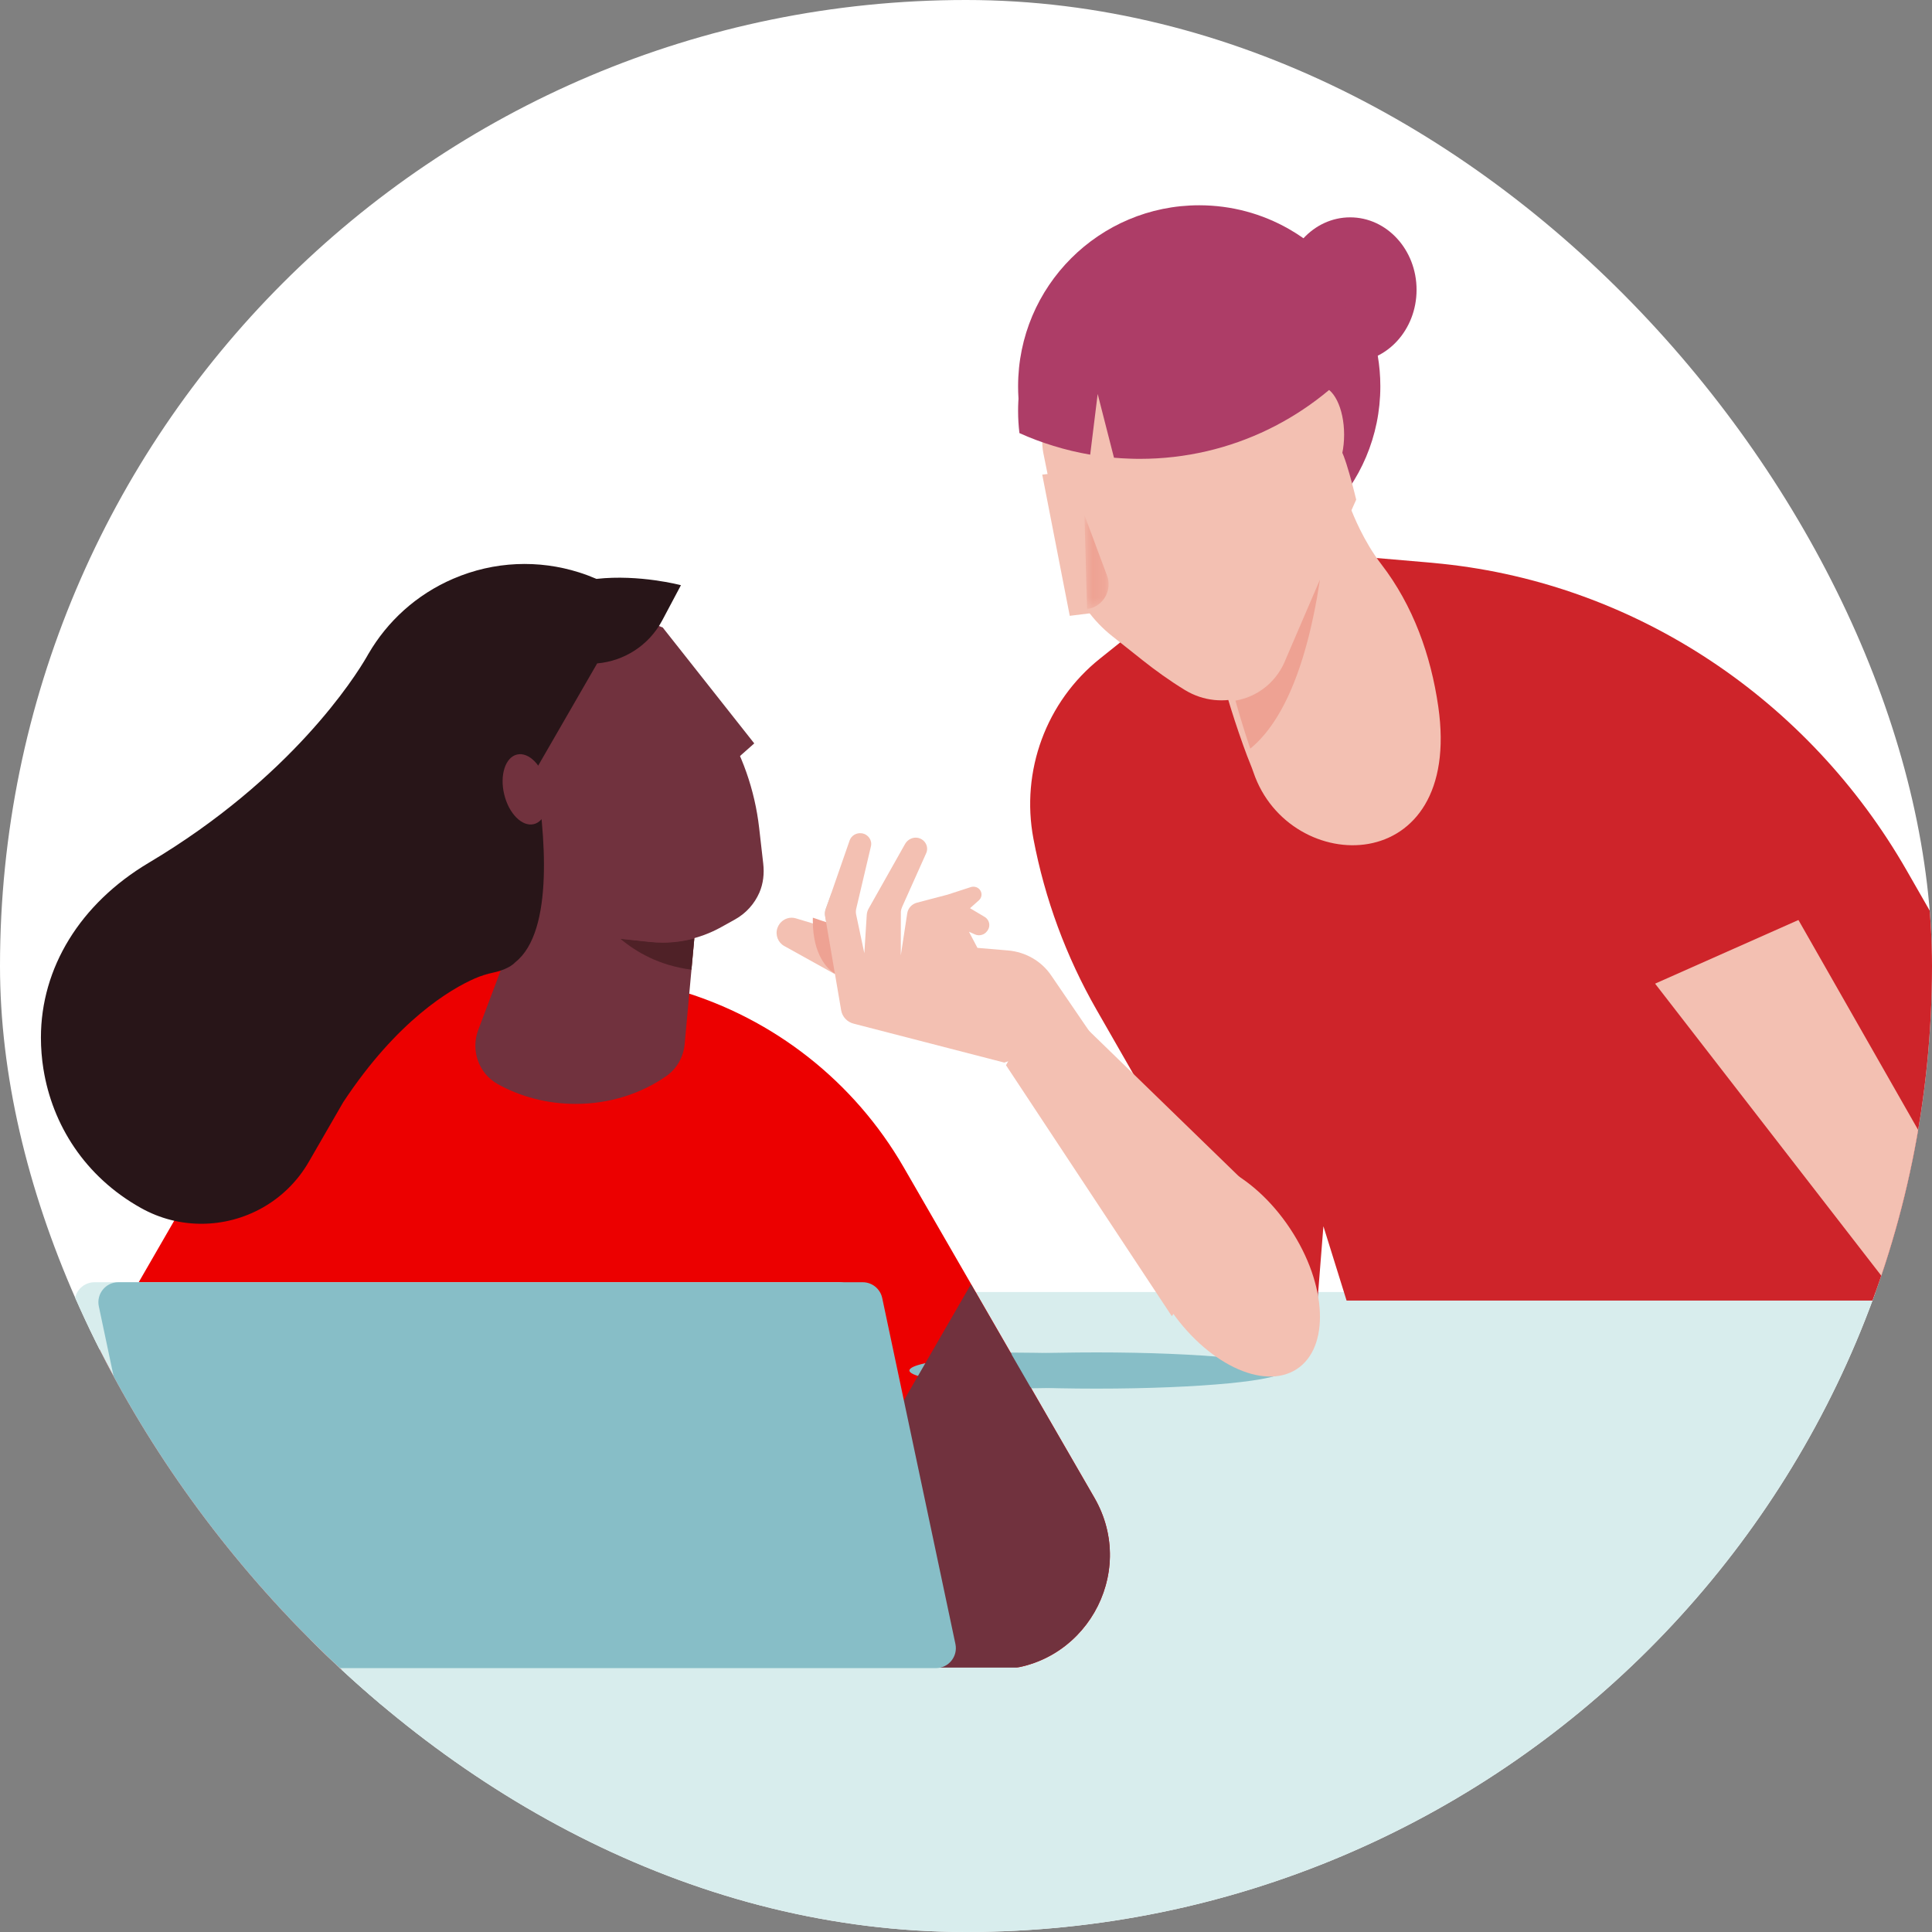 <svg width="160" height="160" viewBox="0 0 160 160" fill="none" xmlns="http://www.w3.org/2000/svg">
<rect x="0" y="0" width="160" height="160" fill="#808080" stroke="none"/>
<g clip-path="url(#clip0_9478_3905)">
<rect width="160" height="160" rx="80" fill="white"/>
<path fill-rule="evenodd" clip-rule="evenodd" d="M8.314 183H209.314V107H8.314V183Z" fill="#D8EDED"/>
<path fill-rule="evenodd" clip-rule="evenodd" d="M54.314 113.5C54.314 112.672 65.955 112 80.314 112C94.673 112 106.314 112.672 106.314 113.5C106.314 114.329 94.673 115 80.314 115C65.955 115 54.314 114.329 54.314 113.5Z" fill="#87BEC6"/>
<path fill-rule="evenodd" clip-rule="evenodd" d="M82.42 138.269H9.401C2.099 138.269 -2.464 130.362 1.187 124.036L16.984 96.664C21.071 89.583 27.724 84.345 35.565 82.036L45.91 78.99L56.255 82.036C64.097 84.345 70.75 89.583 74.837 96.664L90.634 124.036C94.284 130.362 89.721 138.269 82.42 138.269Z" fill="#EC0000"/>
<path fill-rule="evenodd" clip-rule="evenodd" d="M75.314 113.5C75.314 112.671 82.254 112 90.814 112C99.374 112 106.314 112.671 106.314 113.5C106.314 114.328 99.374 115 90.814 115C82.254 115 75.314 114.328 75.314 113.5Z" fill="#87BEC7"/>
<path fill-rule="evenodd" clip-rule="evenodd" d="M82.413 138.27H61.971L80.412 106.353L90.633 124.042C94.286 130.367 89.719 138.27 82.413 138.27Z" fill="#71323E"/>
<path fill-rule="evenodd" clip-rule="evenodd" d="M56.966 57.371C56.966 57.371 57.526 62.704 60.478 62.704C60.738 62.704 61.017 62.663 61.315 62.573L56.966 57.371Z" fill="#4F2127"/>
<path fill-rule="evenodd" clip-rule="evenodd" d="M178.314 107.707L157.903 72.087C149.804 57.955 135.547 48.38 119.435 46.692C119.033 46.65 118.626 46.611 118.224 46.575L111.518 46L96.954 49.857L91.083 54.552C86.64 58.105 84.522 63.849 85.584 69.463C86.527 74.444 88.294 79.232 90.811 83.624L105.3 108.907L108.929 110L109.599 101.552L111.518 107.707H178.314Z" fill="#CE242A"/>
<path fill-rule="evenodd" clip-rule="evenodd" d="M70.314 81L69.104 80.651L69.098 80.648L69.059 80.627C69.035 80.618 69.006 80.6 68.97 80.578L64.944 78.342C64.424 78.054 64.186 77.42 64.382 76.852C64.564 76.331 65.042 76 65.56 76C65.679 76 65.797 76.018 65.916 76.055L67.255 76.458L68.483 76.825L70.055 77.298L70.314 81Z" fill="#F3C0B2"/>
<path fill-rule="evenodd" clip-rule="evenodd" d="M71.314 82H69.458L69.213 80.661L70.597 81.015L70.301 77.258L68.502 76.778L68.332 75.842C68.295 75.641 68.315 75.438 68.387 75.247L68.849 74C69.621 74.474 70.352 75.586 70.352 75.586L71.314 82Z" fill="#D5C9C1"/>
<path fill-rule="evenodd" clip-rule="evenodd" d="M70.314 81L69.129 80.616L69.126 80.615L69.123 80.612L69.104 80.601L69.085 80.589C69.062 80.579 69.032 80.559 68.998 80.536C68.582 80.25 67.321 79.144 67.314 76.266V76.218C67.314 76.146 67.315 76.074 67.317 76L68.52 76.404L70.061 76.925L70.314 81Z" fill="#EEA293"/>
<path fill-rule="evenodd" clip-rule="evenodd" d="M206.314 114H156.368L150.314 120.875V122H200.259L206.314 115.125V114Z" fill="#B8DCDE"/>
<path fill-rule="evenodd" clip-rule="evenodd" d="M103.806 63.96C103.645 63.485 103.442 63.034 103.275 62.587C103.166 62.295 103.06 62.008 102.959 61.727C101.903 58.79 101.314 56.533 101.314 56.533L107.744 46.699L108.888 44.945L109.022 44.742L109.173 44.51L110.885 41.89L111.468 41C111.468 41 111.568 41.331 111.769 41.87C111.96 42.381 112.248 43.082 112.634 43.86C113.086 44.771 113.666 45.782 114.388 46.72C117.032 50.151 118.497 54.261 119.111 58.512C121.182 72.842 106.765 72.693 103.806 63.96Z" fill="#F3C0B2"/>
<path fill-rule="evenodd" clip-rule="evenodd" d="M201.259 119H151.314L157.368 112H207.314L201.259 119Z" fill="#FFFFFE"/>
<path fill-rule="evenodd" clip-rule="evenodd" d="M114.314 31.998C114.314 40.282 107.597 47 99.314 47C96.127 47 93.169 46.003 90.738 44.307L95.293 43.662L93.025 33.553L87.248 34.884L84.717 35.469C84.633 35.113 84.561 34.752 84.504 34.384C84.474 34.201 84.45 34.017 84.425 33.83C84.353 33.23 84.314 32.619 84.314 31.998C84.314 23.715 91.028 17 99.314 17C102.004 17 104.528 17.708 106.712 18.949C109.827 20.718 112.248 23.57 113.459 26.995C114.012 28.558 114.314 30.245 114.314 31.998Z" fill="#AD3D67"/>
<path fill-rule="evenodd" clip-rule="evenodd" d="M112.314 41.378L106.551 54.334C105.232 57.688 101.205 59.022 98.128 57.144C96.853 56.366 95.66 55.499 94.648 54.697L92.1 52.675C91.313 52.053 90.621 51.328 90.044 50.526C89.124 49.262 88.482 47.808 88.169 46.256L86.412 37.557C86.066 35.843 86.648 34.074 87.943 32.9C90.934 30.188 94.89 28.792 98.921 29.025L105.066 29.38L110.47 38.015L110.878 37.099C111.296 37.099 112.314 41.378 112.314 41.378Z" fill="#F3C0B2"/>
<path fill-rule="evenodd" clip-rule="evenodd" d="M86.314 39.305L88.975 39L95.314 50.161L88.593 51L86.314 39.305Z" fill="#F3C0B2"/>
<path fill-rule="evenodd" clip-rule="evenodd" d="M96.502 96.461C99.426 94.895 104.175 97.448 107.108 102.163C110.042 106.879 110.05 111.972 107.126 113.539C104.202 115.105 99.453 112.553 96.52 107.837C93.586 103.121 93.578 98.028 96.502 96.461Z" fill="#F3C0B2"/>
<path fill-rule="evenodd" clip-rule="evenodd" d="M97.044 109L83.314 88.219L86.722 82L104.314 99.088L97.044 109Z" fill="#F3C0B2"/>
<path fill-rule="evenodd" clip-rule="evenodd" d="M148.26 75L168.069 109.742L177.074 109.964L187.435 111.732C188.002 111.829 188.386 112.36 188.302 112.929C188.221 113.48 187.725 113.874 187.169 113.827L180.647 113.282L174.133 114.402C173.959 114.405 173.94 114.66 174.111 114.689L178.752 115.361C179.058 115.393 179.335 115.531 179.538 115.738C179.742 115.947 179.88 116.223 179.907 116.531C179.972 117.265 179.411 117.904 178.674 117.933C176.006 118.036 171.747 118.025 168.798 117.868C164.927 117.661 162.658 114.515 162.658 114.515L162.666 114.511L134.314 77.907L148.26 75Z" fill="#F3C0B2"/>
<path fill-rule="evenodd" clip-rule="evenodd" d="M87.048 80.771C86.246 79.593 84.933 78.837 83.483 78.713L80.948 78.499L80.244 77.162L80.733 77.382C81.091 77.541 81.514 77.431 81.741 77.119L81.783 77.064C82.054 76.692 81.944 76.172 81.544 75.933L80.333 75.214L81.07 74.558C81.303 74.351 81.354 74.01 81.189 73.747C81.067 73.545 80.843 73.433 80.614 73.433C80.542 73.433 80.47 73.441 80.402 73.464L78.484 74.088L75.942 74.755C75.516 74.865 75.2 75.211 75.134 75.633L74.6 79.123L74.606 75.502C74.618 75.367 74.651 75.237 74.708 75.113L76.7 70.664C76.939 70.136 76.623 69.521 76.035 69.391C75.606 69.296 75.164 69.521 74.955 69.893L71.937 75.246C71.847 75.404 71.793 75.58 71.781 75.762L71.581 78.944L70.905 75.754C70.869 75.592 70.871 75.424 70.907 75.266L72.127 70.087C72.247 69.581 71.895 69.085 71.367 69.01C70.925 68.946 70.504 69.198 70.362 69.605L68.378 75.318C68.315 75.497 68.297 75.687 68.33 75.875L68.479 76.753L69.317 81.649L69.663 83.678C69.756 84.212 70.165 84.645 70.707 84.778L83.176 88L90.314 85.552L87.048 80.771Z" fill="#F3C0B2"/>
<path fill-rule="evenodd" clip-rule="evenodd" d="M111.314 36C111.314 33.791 110.419 32 109.314 32C108.209 32 107.314 33.791 107.314 36C107.314 38.209 108.209 40 109.314 40C110.419 40 111.314 38.209 111.314 36Z" fill="#F3C0B2"/>
<path fill-rule="evenodd" clip-rule="evenodd" d="M90.314 39L90.967 32L92.314 39H90.314Z" fill="#F3C0B2"/>
<path fill-rule="evenodd" clip-rule="evenodd" d="M117.314 24C117.314 27.314 114.852 30 111.814 30C108.776 30 106.314 27.314 106.314 24C106.314 20.686 108.776 18 111.814 18C114.852 18 117.314 20.686 117.314 24Z" fill="#AD3D67"/>
<mask id="mask0_9478_3905" style="mask-type:luminance" maskUnits="userSpaceOnUse" x="89" y="42" width="3" height="9">
<path fill-rule="evenodd" clip-rule="evenodd" d="M89.809 42.654H91.811V50.448H89.809V42.654Z" fill="white"/>
</mask>
<g mask="url(#mask0_9478_3905)">
<path fill-rule="evenodd" clip-rule="evenodd" d="M90.03 50.449C90.03 50.448 90.03 50.448 90.03 50.448L90.029 50.413L90.382 50.364C90.27 50.402 90.152 50.43 90.03 50.449Z" fill="#EEA293"/>
<path fill-rule="evenodd" clip-rule="evenodd" d="M90.029 50.413L89.809 42.672V42.654L91.679 47.667C92.097 48.789 91.48 50.002 90.382 50.364L90.029 50.413Z" fill="#EEA293"/>
</g>
<path fill-rule="evenodd" clip-rule="evenodd" d="M113.314 29.018C108.817 34.502 102.014 38 94.403 38C94.107 38 93.808 37.995 93.514 37.982C93.092 37.968 92.672 37.943 92.255 37.906L90.905 32.627L90.285 37.652C89.244 37.476 88.224 37.23 87.235 36.923C86.272 36.63 85.334 36.277 84.425 35.867C84.352 35.265 84.314 34.653 84.314 34.03C84.314 25.728 90.995 19 99.24 19C101.917 19 104.428 19.708 106.602 20.954C109.701 22.726 112.109 25.585 113.314 29.018Z" fill="#AD3D67"/>
<path fill-rule="evenodd" clip-rule="evenodd" d="M146.8 62.12L153.314 74.248L135.853 82L125.314 66.394L135.482 59.382C139.316 56.739 144.596 58.015 146.8 62.12Z" fill="#CE242A"/>
<path fill-rule="evenodd" clip-rule="evenodd" d="M103.312 62H103.311C102.952 61.302 102.619 60.632 102.314 60C102.619 60.631 102.953 61.301 103.314 61.999C103.313 61.999 103.313 62 103.312 62Z" fill="#CE242A"/>
<path fill-rule="evenodd" clip-rule="evenodd" d="M103.54 62C103.368 61.492 103.209 61.003 103.063 60.543C102.747 59.542 102.496 58.675 102.314 58.023C104.129 57.718 105.768 56.474 106.505 54.533L109.314 48V48.005C108.081 56.095 105.841 60.12 103.54 62Z" fill="#EEA293"/>
<path fill-rule="evenodd" clip-rule="evenodd" d="M102.315 58C102.315 57.999 102.314 57.998 102.314 57.997C104.19 57.662 105.887 56.287 106.649 54.14L108.314 50L106.65 54.14C105.887 56.286 104.192 57.663 102.315 58Z" fill="#EEA293"/>
<path fill-rule="evenodd" clip-rule="evenodd" d="M27.142 138.27H9.396C2.099 138.27 -2.462 130.364 1.186 124.036L10.059 108.651L27.142 138.27Z" fill="#71323E"/>
<path fill-rule="evenodd" clip-rule="evenodd" d="M57.582 76.829L57.264 80.303C51.908 79.624 49.536 75.716 49.459 75.585C51.353 76.571 54.456 76.666 56.956 76.538L57.582 76.829Z" fill="#ED9F86"/>
<path fill-rule="evenodd" clip-rule="evenodd" d="M-9 141.305H88.883V138.105H-9V141.305Z" fill="#D8EDED"/>
<path fill-rule="evenodd" clip-rule="evenodd" d="M75.541 138.147H13.889C13.109 138.147 12.436 137.6 12.275 136.836L6.215 108.187C5.997 107.158 6.78 106.189 7.829 106.189H69.479C70.258 106.189 70.931 106.736 71.093 107.5L77.154 136.149C77.372 137.178 76.59 138.147 75.541 138.147Z" fill="#D8EDED"/>
<path fill-rule="evenodd" clip-rule="evenodd" d="M77.51 138.147H15.857C15.078 138.147 14.405 137.6 14.244 136.836L8.184 108.187C7.967 107.158 8.749 106.189 9.798 106.189H71.448C72.228 106.189 72.9 106.736 73.062 107.5L79.124 136.149C79.341 137.178 78.559 138.147 77.51 138.147Z" fill="#87BEC7"/>
<path fill-rule="evenodd" clip-rule="evenodd" d="M45.264 64.951C45.648 66.543 45.173 68.021 44.205 68.252C43.236 68.483 42.139 67.38 41.756 65.788C41.373 64.197 41.847 62.719 42.816 62.488C43.785 62.256 44.881 63.36 45.264 64.951Z" fill="#F5CBB6"/>
<path fill-rule="evenodd" clip-rule="evenodd" d="M57.581 76.823L56.701 86.466C56.65 86.995 56.49 87.503 56.235 87.957C55.98 88.408 55.624 88.803 55.191 89.109C53.124 90.557 50.511 91.42 47.672 91.42C45.299 91.42 43.087 90.818 41.215 89.776C39.643 88.898 38.97 86.986 39.604 85.3C41.387 80.575 45.026 70.95 45.026 70.95L56.392 76.268L56.956 76.533L57.581 76.823Z" fill="#71323E"/>
<path fill-rule="evenodd" clip-rule="evenodd" d="M57.499 77.719C56.65 77.949 55.771 78.066 54.887 78.066C54.534 78.066 54.181 78.047 53.828 78.01L51.387 77.751C52.656 78.822 54.585 79.965 57.26 80.303H57.262L57.499 77.719Z" fill="#4F2127"/>
<path fill-rule="evenodd" clip-rule="evenodd" d="M47.752 49.207L54.853 51.953L59.743 59.689C61.442 62.376 62.511 65.414 62.871 68.573L63.208 71.525C63.301 72.34 63.214 73.175 62.886 73.927C62.482 74.849 61.786 75.633 60.88 76.139L59.71 76.789C57.909 77.789 55.844 78.209 53.797 77.99L42.282 76.763L37.48 55.16L47.752 49.207Z" fill="#71323E"/>
<path fill-rule="evenodd" clip-rule="evenodd" d="M60.253 63.524L62.464 61.565L54.875 51.956L49.869 55.255L60.253 63.524Z" fill="#71323E"/>
<path fill-rule="evenodd" clip-rule="evenodd" d="M49.397 47.941C48.919 47.736 48.433 47.552 47.936 47.397C44.63 46.356 40.957 46.454 37.527 47.931C34.468 49.248 32.074 51.468 30.515 54.145L30.513 54.144C30.513 54.144 30.494 54.18 30.457 54.245C30.424 54.304 30.389 54.362 30.356 54.421C29.422 56.028 24.156 64.412 12.326 71.448C6.62 74.842 3.389 80.167 3.389 85.926C3.389 86.801 3.459 87.674 3.596 88.539V88.543L3.599 88.546C4.333 93.125 7.014 97.439 11.675 100.042C13.26 100.929 14.979 101.348 16.675 101.348C20.23 101.348 23.68 99.502 25.579 96.209L28.425 91.278C32.905 84.492 37.31 81.917 39.325 81.03C39.839 80.804 40.377 80.648 40.926 80.528C42.215 80.245 42.673 79.688 42.673 79.688V79.688C45.917 77.125 45.162 68.925 44.321 63.838L49.455 54.94C51.681 54.746 53.738 53.458 54.843 51.38L56.392 48.464C56.392 48.464 52.964 47.546 49.397 47.941Z" fill="#281518"/>
<path fill-rule="evenodd" clip-rule="evenodd" d="M45.264 64.951C45.648 66.543 45.173 68.021 44.205 68.252C43.236 68.483 42.139 67.38 41.756 65.788C41.373 64.197 41.847 62.719 42.816 62.488C43.785 62.256 44.881 63.36 45.264 64.951Z" fill="#71323E"/>
</g>
<defs>
<clipPath id="clip0_9478_3905">
<rect width="160" height="160" rx="80" fill="white"/>
</clipPath>
</defs>
</svg>
